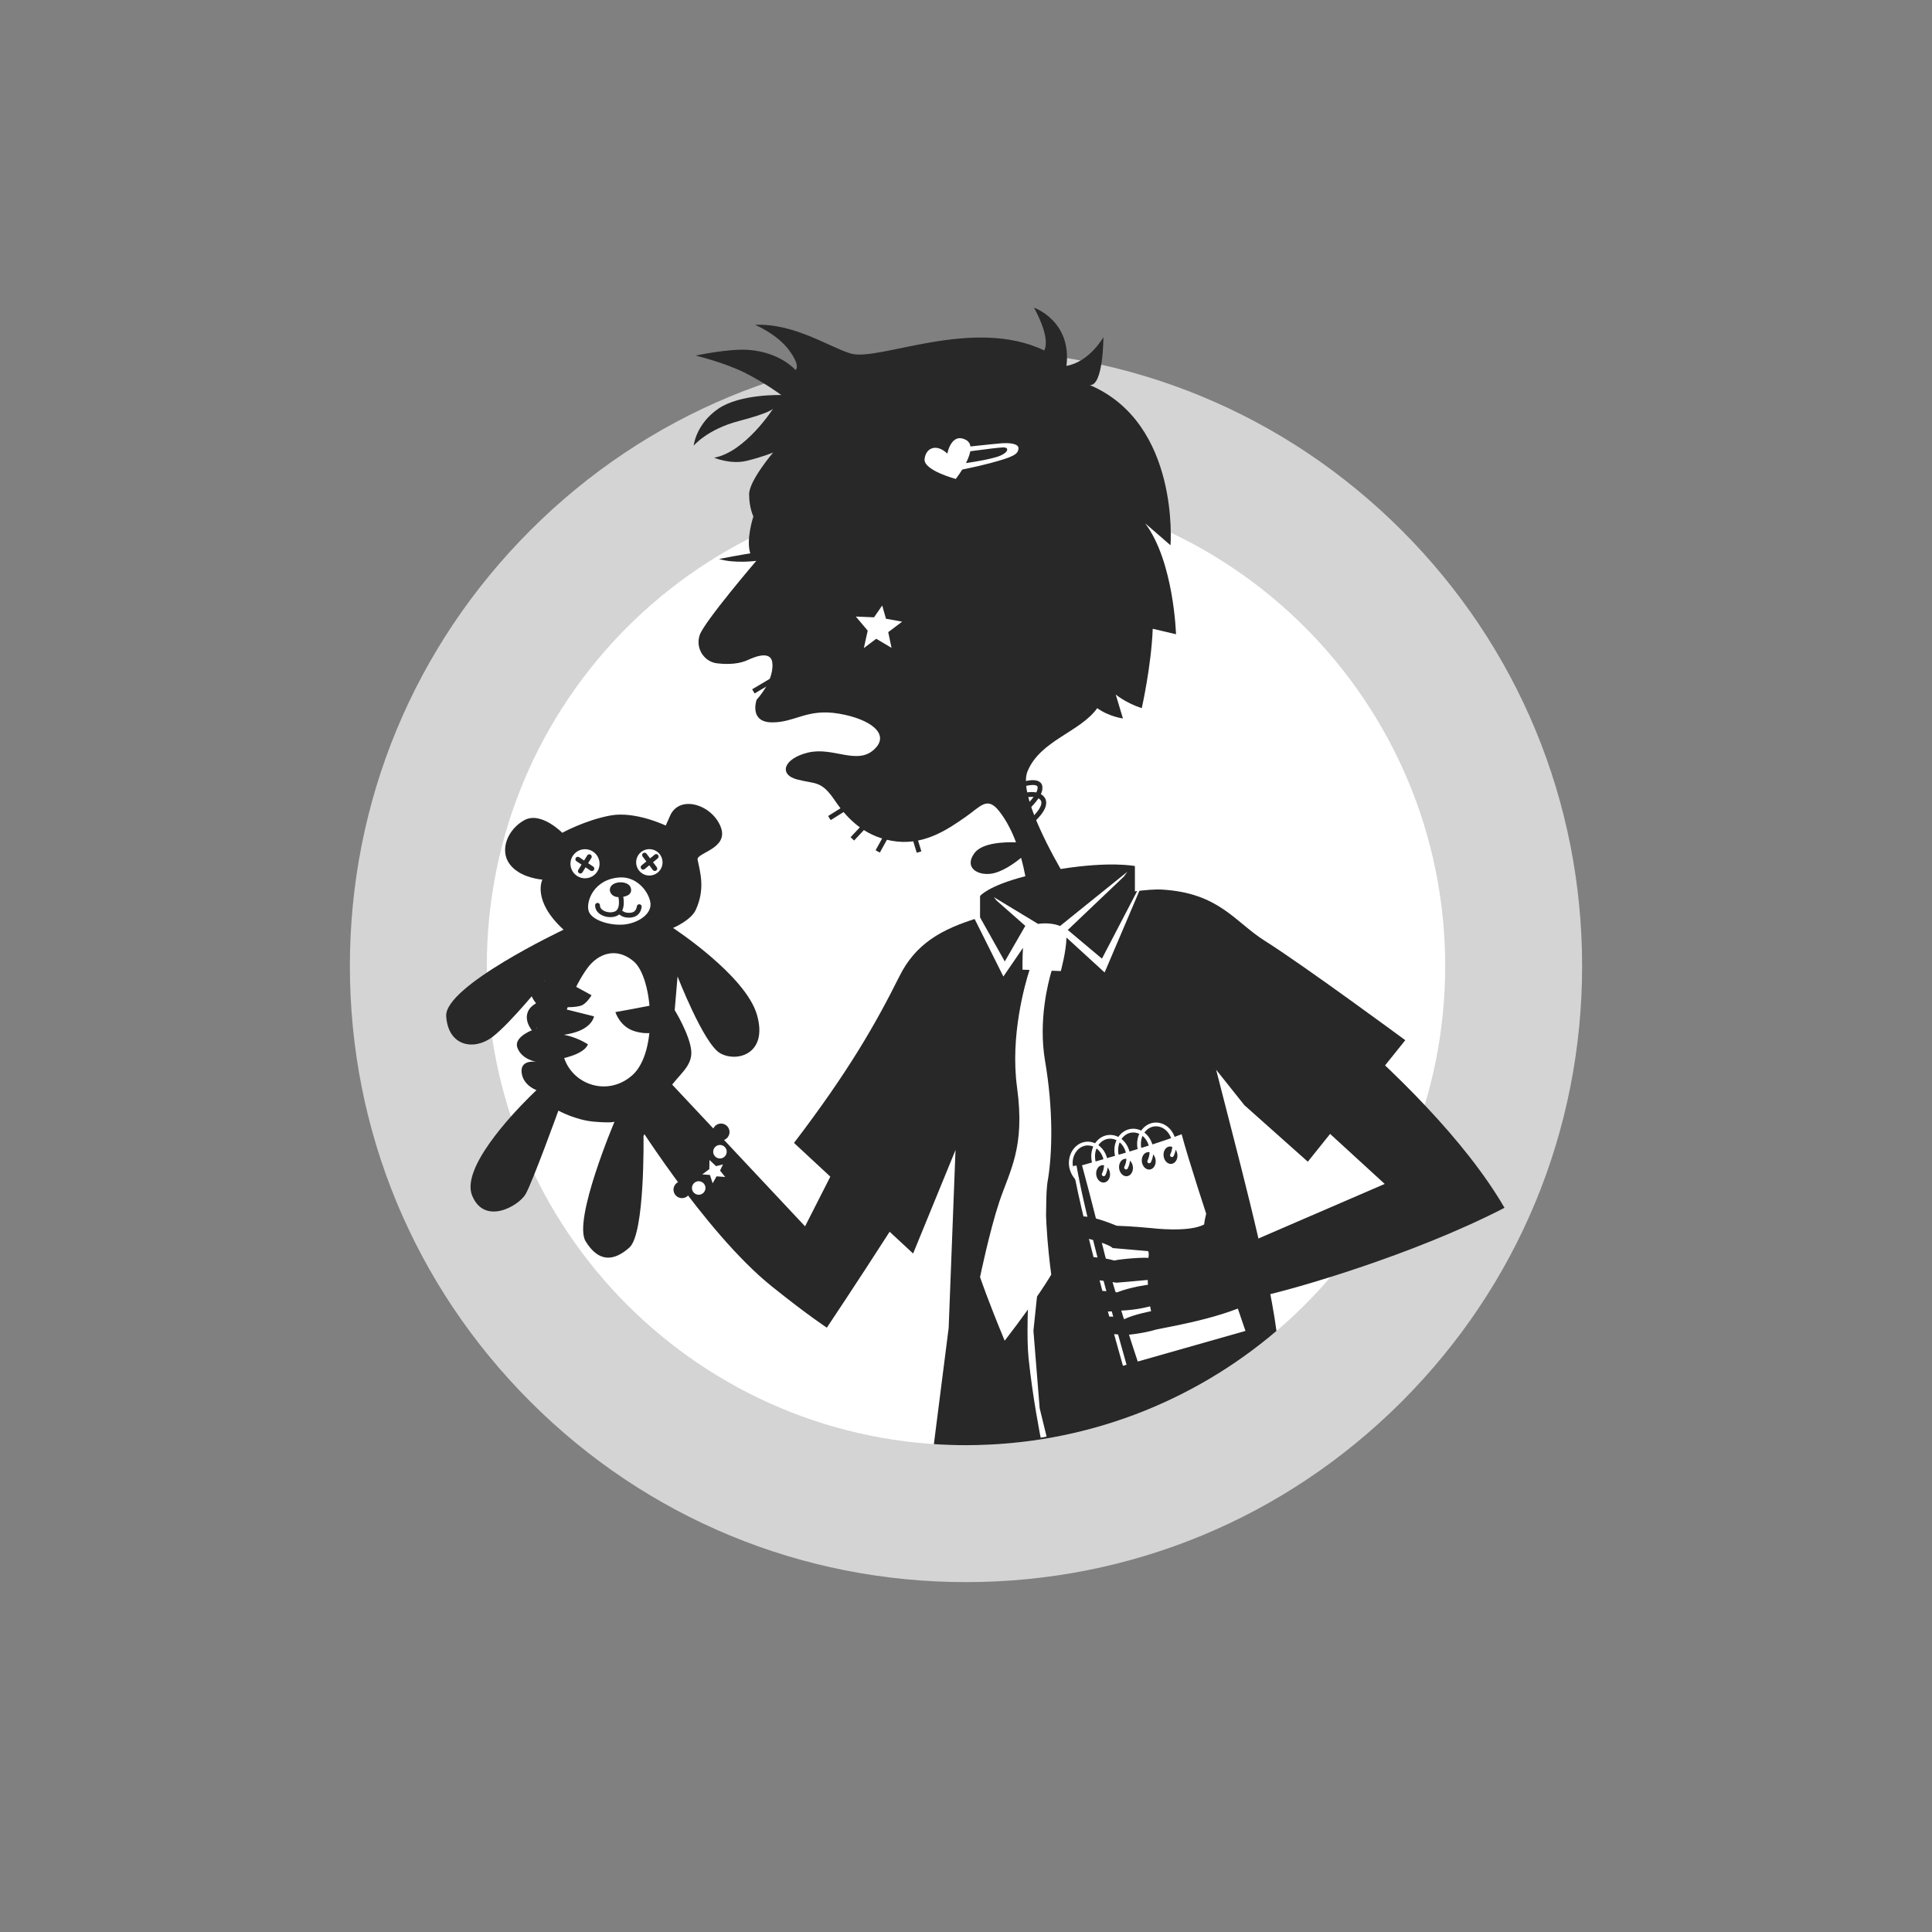 <?xml version="1.0" encoding="UTF-8"?>
<svg xmlns="http://www.w3.org/2000/svg" xmlns:xlink="http://www.w3.org/1999/xlink" viewBox="0 0 400 400">
  <rect x="0" y="0" width="400" height="400" fill="#808080" stroke="none"/>
  <defs>
    <style>
      .cls-1, .cls-2, .cls-3, .cls-4, .cls-5 {
        fill: none;
      }

      .cls-2, .cls-3 {
        stroke: #fff;
        stroke-width: .78px;
      }

      .cls-2, .cls-3, .cls-4 {
        stroke-miterlimit: 10;
      }

      .cls-2, .cls-5 {
        stroke-linecap: round;
      }

      .cls-3 {
        stroke-linecap: square;
      }

      .cls-6 {
        clip-path: url(#clippath-1);
      }

      .cls-7 {
        clip-path: url(#clippath-2);
      }

      .cls-8 {
        fill: #d4d4d4;
      }

      .cls-9 {
        fill: #fff;
      }

      .cls-10 {
        fill: #282828;
      }

      .cls-4, .cls-5 {
        stroke: #282828;
      }

      .cls-11 {
        clip-path: url(#clippath);
      }

      .cls-5 {
        stroke-linejoin: round;
      }
    </style>
    <clipPath id="clippath">
      <rect class="cls-1" x="92.38" y="63.71" width="219.12" height="234.99"/>
    </clipPath>
    <clipPath id="clippath-1">
      <rect class="cls-1" x="92.38" y="63.71" width="219.12" height="234.99"/>
    </clipPath>
    <clipPath id="clippath-2">
      <rect class="cls-1" x="92.38" y="63.71" width="219.12" height="234.99"/>
    </clipPath>
  </defs>
  <g id="Kreis_mit_Rahmen_grau_20_" data-name="Kreis mit Rahmen, grau 20 %">
    <g>
      <path class="cls-9" d="M200,313.39c-62.52,0-113.39-50.86-113.39-113.38s50.86-113.39,113.39-113.39,113.38,50.86,113.38,113.39-50.86,113.38-113.38,113.38Z"/>
      <path class="cls-8" d="M200,100.79c54.79,0,99.21,44.42,99.21,99.21s-44.42,99.21-99.21,99.21-99.21-44.42-99.21-99.21,44.42-99.21,99.21-99.21M200,72.44c-34.07,0-66.11,13.27-90.2,37.36-24.09,24.09-37.36,56.13-37.36,90.2s13.27,66.1,37.36,90.2c24.09,24.09,56.13,37.36,90.2,37.36s66.11-13.27,90.2-37.36c24.09-24.09,37.36-56.13,37.36-90.2s-13.27-66.11-37.36-90.2-56.13-37.36-90.2-37.36h0Z"/>
    </g>
  </g>
  <g id="Illu_beschnitten" data-name="Illu beschnitten">
    <path class="cls-10" d="M197.83,238.08l-1.42,36.85-3.06,24.06c2.2.15,4.41.22,6.65.22,24.53,0,46.97-8.9,64.28-23.65-1.85-13.91-8.55-38.46-12.49-54.08l5.85,7.34,13.13,11.7,20.18-25.16s-21.18-15.61-29.05-20.55c-6.2-3.89-9.44-9.91-21.26-10.63-1.43-.09-3.48.08-5.67.36v-5.23s-5.02-1.05-15.38.61c-3.77-6.62-8.49-16.23-6.85-20.23,2.63-6.41,10.89-8.11,14.43-13.07,2.48,1.77,5.32,2.13,5.32,2.13l-1.49-4.96s1.98,1.7,5.39,2.83c0,0,1.98-8.79,2.27-16.44l4.82,1.13s-.43-15.02-6.38-22.96l5.24,4.54s1.98-25.23-16.72-33.17c2.83.28,2.83-9.92,2.83-9.92,0,0-2.83,5.1-7.65,5.95,1.13-9.35-6.73-12.05-6.73-12.05,0,0,3.54,6.1,2.13,8.86-14.74-7.09-34.23,2.34-40.04.64-4.43-1.3-11.69-6.31-19.84-5.95,0,0,4.61,1.91,7.09,5.31,2.48,3.4,1.28,4.04,1.28,4.04,0,0-3.12-3.68-9.73-4.16-4.09-.3-10.94,1.18-10.94,1.18,0,0,5.93,1.42,10.18,3.55s7.56,4.62,7.56,4.62c0,0-8.5-.28-13.04,2.83-4.68,3.22-5.1,7.65-5.1,7.65,0,0,2.83-3.4,9.35-5.1,6.52-1.7,7.09-2.55,7.09-2.55,0,0-5.77,8.99-12.21,10.14,0,0,3.42,1.48,6.83.63,3.4-.85,5.39-1.7,5.39-1.7,0,0-4.94,5.79-4.97,8.6-.02,2.81.88,4.63.88,4.63,0,0-1.58,4.75-.64,7.65,0,0-1.64.23-6.47,1.16,3.21.99,7.71.39,7.71.39,0,0-10.73,12.55-11.7,15.32-.97,2.78.92,5.58,3.56,5.89,2.64.32,4.82.04,6.36-.67,1.53-.71,5.16-2.2,5.13,1.01,0,0,.29,3.22-3.28,7.2,0,0-1.65,4.65,3.17,4.69,4.82.04,7.21-2.92,13.84-1.81,6.62,1.11,10.81,4.31,7.24,7.49-3.56,3.18-8.44-.67-13.59.57-5.15,1.24-6.12,4.57-2.27,5.57,3.85,1,4.97.16,7.82,4.37,2.85,4.2,6.68,7.77,12.78,8.47,6.1.7,10.95-2.8,14.18-5.02,3.23-2.22,4.54-4.46,7.08-1.22,1.47,1.88,2.6,4.13,3.46,6.42-2.17-.08-7.02.01-8.63,2.25-2.17,3.01.68,4.6,3.4,4.25,2.3-.3,4.86-2.14,6.27-3.3.37,1.32.66,2.61.89,3.81-7.81,2.02-9.38,4.1-9.38,4.1v4.42c-8.16,2.42-13.38,5.56-16.69,12.19-4.96,9.92-10.49,19.63-21.83,34.51l7.52,6.98-5.23,10.29-29.5-31.46-7.09,7.23s15.59,25.37,29.76,36.71c7.65,6.12,11.34,8.5,11.34,8.5,0,0,6.06-9.06,13-19.86l4.86,4.51,8.79-21.46Z"/>
    <path class="cls-10" d="M110.52,213.8s-2.27-2.27-1.13-4.54c1.13-2.27,5.67-2.83,5.67-2.83l-4.53,7.37Z"/>
    <path class="cls-10" d="M111.09,207.85s-1.98-2.27-.85-3.12c1.13-.85,3.97-2.55,3.97-2.55h3.4s-1.7,5.95-3.4,6.24c-1.7.28-2.83,0-2.83,0"/>
    <path class="cls-4" d="M211.06,162.58s3.97-1.42,4.25.28c.28,1.7-2.55,4.25-2.55,4.25"/>
    <path class="cls-4" d="M211.34,164.85s3.4-1.13,4.54.57c1.13,1.7-2.27,4.54-2.27,4.54"/>
    <path class="cls-10" d="M116.67,192.49s-24.67,11.64-24.29,17.9c.39,6.27,5.8,7.22,9.64,4.25,3.84-2.97,10.77-11.62,10.77-11.62l-1.7,9.92s-4.86,1.48-3.97,3.97c.89,2.49,3.98,2.95,3.98,2.95,0,0-3.37-.62-3.11,2.13.26,2.76,3.09,3.71,3.09,3.71,0,0-.57.52-1.47,1.42-3.91,3.89-14.15,14.81-11.86,20.41,2.55,6.24,9.63,2.16,11.06-.28,1.42-2.45,6.8-17.31,6.8-17.31,0,0,3.55,1.97,7.37,2.29,3.81.32,4.25,0,4.25,0,0,0-8.66,20.4-5.98,24.77,2.68,4.37,5.81,4.18,9.06,1.29,3.25-2.88,2.92-23.09,2.92-23.09,0,0,.69-1.33,1.6-3.03,1.25-2.36,2.92-5.44,3.74-6.75,1.79-2.86,4.88-4.58,4.54-7.94-.35-3.36-3.42-8.34-3.42-8.34l.59-6.97s5.39,13.89,8.79,15.87c3.4,1.98,10.01.25,7.65-7.94-2.36-8.18-17.38-17.98-17.38-17.98,0,0,3.71-1.55,4.71-3.74,1.96-4.29.96-7.6.38-10.39-.31-1.46,6.62-2.26,4.76-6.86-1.86-4.6-8.46-6.6-10.42-2.32-1.96,4.29-.79,2.18-.79,2.18,0,0-6.39-3.12-11.61-2.15s-9.96,3.58-9.96,3.58c0,0-4.4-4.49-7.84-2.62-3.45,1.88-5.22,6.2-3.04,9.12,2.17,2.92,6.77,3.19,6.77,3.19,0,0-2.25,4.3,4.38,10.37"/>
    <path class="cls-9" d="M121.12,181.84c1.66,0,3.01-1.35,3.01-3.01s-1.35-3.01-3.01-3.01-3.01,1.35-3.01,3.01,1.35,3.01,3.01,3.01"/>
    <path class="cls-9" d="M134.44,181.27c1.51,0,2.73-1.22,2.73-2.73s-1.22-2.73-2.73-2.73-2.73,1.22-2.73,2.73,1.22,2.73,2.73,2.73"/>
    <path class="cls-9" d="M128.38,181.66c3.13-.17,5.67,2.44,6.24,4.99.57,2.55-2.55,4.48-5.39,4.76-2.83.28-6.8-.85-7.37-2.83-.57-1.99,1.13-6.63,6.52-6.92"/>
    <path class="cls-10" d="M128.1,185.74c1.7,0,2.89-.62,2.49-1.93-.4-1.3-2.8-1.47-3.84-.59-1.03.88-.35,2.52,1.35,2.52"/>
    <path class="cls-5" d="M123.71,187.44c0,1.91,3.23,2.51,4.32,1.37,1.09-1.14.41-3.58.41-3.58"/>
    <path class="cls-5" d="M128.24,188.71s.57.57,1.28.71c.71.14,2.55.28,2.83-1.7"/>
    <rect class="cls-1" x="92.38" y="63.71" width="219.12" height="234.99"/>
    <line class="cls-5" x1="120.16" y1="180.35" x2="122.01" y2="177.37"/>
    <line class="cls-5" x1="133.15" y1="179.55" x2="135.86" y2="177.33"/>
    <line class="cls-5" x1="122.54" y1="179.84" x2="119.63" y2="177.89"/>
    <line class="cls-5" x1="135.57" y1="179.83" x2="133.45" y2="177.04"/>
    <g class="cls-11">
      <path class="cls-9" d="M197.88,99.16s-6.7-1.77-6.46-4.11c.25-2.34,2.47-3.29,4.72-1.13,0,0,.77-4.45,3.83-2.85,3.06,1.6-2.1,8.1-2.1,8.1"/>
    </g>
    <polygon class="cls-9" points="179.65 130.57 177.19 127.65 180.96 127.81 182.65 125.36 183.43 128.1 186.78 128.71 183.9 130.88 184.58 134.13 181.41 132.25 178.85 134.18 179.65 130.57"/>
    <line class="cls-4" x1="176.39" y1="166.45" x2="171.72" y2="169.37"/>
    <line class="cls-4" x1="184.39" y1="171.46" x2="181.72" y2="176.28"/>
    <line class="cls-4" x1="188.67" y1="171.14" x2="190.28" y2="176.41"/>
    <line class="cls-4" x1="180.23" y1="169.65" x2="176.47" y2="173.68"/>
    <line class="cls-4" x1="161.24" y1="140.02" x2="155.98" y2="143.14"/>
    <g class="cls-6">
      <path class="cls-9" d="M196.41,92.92s9.07-.99,10.77-1.13c1.7-.14,3.83,0,3.68,1.13-.14,1.13-.96,1.65-5.81,2.96-2.82.76-7.09,1.58-7.09,1.58l-.28-1.28s5.48-.62,8.64-1.56c2.36-.7,2.83-1.99,1.42-1.99s-10.94,1.37-10.94,1.37l-.4-1.09Z"/>
      <path class="cls-9" d="M121.58,200.48c2.27-3.12,6.08-4.47,9.64-1.42,3.97,3.4,5.1,18.71-.28,23.53-5.38,4.82-13.32,1.7-14.46-4.82-1.13-6.52,2.83-14.17,5.1-17.29"/>
      <path class="cls-10" d="M115.63,202.32l6.84,3.73s-.78,1.4-1.86,2.02c-.97.56-4.04.47-4.04.47l-.93-6.22Z"/>
      <path class="cls-10" d="M114.67,208.35l8.32,2.08s-.35,2.43-4.51,3.47c-4.16,1.04-5.55,0-5.55,0l1.39-4.86"/>
      <path class="cls-10" d="M113.5,213.95s4.25-.28,8.22,2.27c-.85,2.27-6.24,3.12-6.24,3.12l-1.98-5.39Z"/>
      <path class="cls-10" d="M137.17,207.71s-7.93,1.53-9.76,1.83c0,0,.92,3.05,3.97,3.96,3.05.92,4.88,0,4.88,0l.92-5.8Z"/>
      <path class="cls-9" d="M216.68,297.42l-1.43-5.88-1.29-16.03,2.58-24.62.29-8.59s-.29-8.02-1.43-16.03c-1.15-8.02-.57-21.76-.57-21.76l1.14-2,.29-4.01-.29,1.43-2.29,3.72s.29,20.33,1.43,28.06c1.15,7.73.57,10.59.57,10.59l-1.69,9.99s-1.89,20.64-1.03,28.95c.86,8.3,2.5,16.42,2.5,16.42l1.22-.23Z"/>
      <path class="cls-9" d="M228.29,258c-1.69-7.31-4.27-16.74-4.27-16.74,0,0,15.1-4.18,20.62-6.44,2.89,10.71,13.22,40.73,13.22,40.73l-22.3,6.34s-5.57-16.59-7.26-23.89"/>
      <path class="cls-10" d="M228.59,244.83c.79-.09,1.34-.97,1.22-1.96-.11-.99-.84-1.72-1.63-1.63-.79.09-1.33.97-1.22,1.96.11.99.84,1.72,1.63,1.63"/>
      <path class="cls-10" d="M233.33,243.52c.79-.09,1.33-.97,1.22-1.96-.11-.99-.84-1.73-1.63-1.64-.79.09-1.33.97-1.22,1.96.11.99.84,1.73,1.63,1.64"/>
      <path class="cls-10" d="M238.04,242.14c.79-.09,1.34-.97,1.22-1.96-.11-.99-.84-1.73-1.63-1.64-.79.09-1.34.97-1.22,1.96.11.99.84,1.73,1.63,1.63"/>
      <path class="cls-10" d="M242.54,240.97c.79-.09,1.34-.97,1.22-1.96-.11-.99-.84-1.73-1.63-1.64-.79.09-1.34.97-1.22,1.96.11.99.84,1.73,1.63,1.64"/>
      <path class="cls-2" d="M228.51,243.13c.28-.56.44-1.2.47-1.89.07-2.31-1.5-4.31-3.52-4.47-2.01-.16-3.7,1.59-3.77,3.9-.04,1.29.53,2.51,1.31,3.34"/>
      <path class="cls-2" d="M233.14,241.73c.28-.56.44-1.2.47-1.89.07-2.31-1.5-4.31-3.52-4.47-2.01-.16-3.7,1.59-3.77,3.9-.02.78.14,1.53.44,2.18"/>
      <path class="cls-2" d="M237.93,240.45c.28-.56.44-1.2.47-1.89.07-2.31-1.5-4.31-3.52-4.47-2.01-.16-3.7,1.59-3.77,3.9-.02.78.14,1.52.44,2.18"/>
      <path class="cls-2" d="M242.64,239.17c.28-.56.44-1.2.47-1.89.07-2.31-1.5-4.31-3.52-4.47-2.01-.16-3.7,1.59-3.77,3.9-.02.78.14,1.53.44,2.18"/>
      <path class="cls-3" d="M222.56,241.75c2.06,11.92,10.12,40.26,10.2,40.54"/>
      <path class="cls-10" d="M311.5,250.08c-16.3-28.11-59.67-58.11-59.67-58.11l-10.49,11.62,45.35,41.53-28.21,12.19-7.58-17.5s-2.48,1.77-2.48,3.54,2.13,5.31,2.13,5.31c0,0-.98,2.55-1.25,4.85-3.14,1.72-10.88.76-10.88.76,0,0-4.13-.4-7.21-.49-3.98-1.63-6.01-1.99-7.65-1.95-5.13.12-1.48,3.85-1.48,3.85,0,0,6.99,1.47,8.3,2.72,2.26.2,7.34.64,7.34.64,0,0,.25.45.02,1.42-.57-.2-5.74.18-7.02.52-2.78-.81-6.08-.76-6.08-.76l-1.47,2.52,2.66,2.08,5.34.75,6.45-.57.05,1s-3.45.41-6.4,1.57c-4.78-.7-8.24-.15-8.24-.15l-.44,3.38c3.21.71,6.03.95,9.48.55,3.43-.13,6.05-.89,6.05-.89l.2,1.01s-3.62.68-5.55,1.65c-2.18-1.05-5.95-.24-5.95-.24,0,0-4.2.85-3.6,2.1.37.77,9.83,1.43,9.83,1.43,0,0,3.44-.27,6.36-1.15,4.44-.9,15.97-2.86,22.33-7.03,5.76-1.25,30.54-8.25,49.74-18.16"/>
    </g>
    <polygon class="cls-9" points="146.86 242.05 146.89 240.16 148.25 241.44 149.68 241.08 149.08 242.36 150.14 243.68 148.35 243.55 147.55 244.99 146.98 243.26 145.39 243.15 146.86 242.05"/>
    <g class="cls-7">
      <path class="cls-9" d="M147.86,239.17c.4.66,1.26.88,1.92.48.66-.4.88-1.26.48-1.92-.4-.66-1.26-.88-1.92-.48-.66.4-.88,1.26-.48,1.92"/>
      <path class="cls-10" d="M147.78,235.28c.5.83,1.58,1.1,2.41.6.83-.5,1.1-1.58.6-2.41-.5-.83-1.58-1.1-2.41-.6-.83.5-1.1,1.58-.6,2.41"/>
      <path class="cls-10" d="M139.69,247.21c.5.83,1.58,1.1,2.41.6.83-.5,1.1-1.58.6-2.41-.5-.83-1.58-1.1-2.41-.6-.83.5-1.1,1.58-.6,2.41"/>
      <path class="cls-9" d="M143.46,246.68c.4.66,1.26.88,1.92.48.66-.4.88-1.26.48-1.92-.4-.66-1.26-.88-1.92-.48-.66.4-.88,1.26-.48,1.92"/>
      <path class="cls-9" d="M228.16,198.49l-7.09-5.95,11.62-11.06.71-.99-13.93,11.23c-1.22-.53-3.05-.67-4.56-.44l-9.15-5.54.57.71,5.95,5.24-4.25,7.37-6.52-11.62-.57,1.13,6.8,13.61,4.06-5.94c-.15,2.24-.1,4.52-.1,4.52l1.45.05c-.92,2.87-4.04,13.64-2.58,24.33,1.7,12.47-1.49,17.15-3.69,23.73-2,6-3.97,15.53-3.97,15.53,0,0,1.56,4.68,5.1,13.18,7.09-9.21,9.64-13.69,9.64-13.69,0,0-1.84-13.17-.78-19.12,1.06-5.95,1.2-15.18-.5-25.1-1.44-8.42.68-16.45,1.36-18.69l1.9.07s1.12-4.05,1.17-6.94l7.9,7.23,7.48-17.57-.4.06-7.65,14.68Z"/>
    </g>
  </g>
</svg>